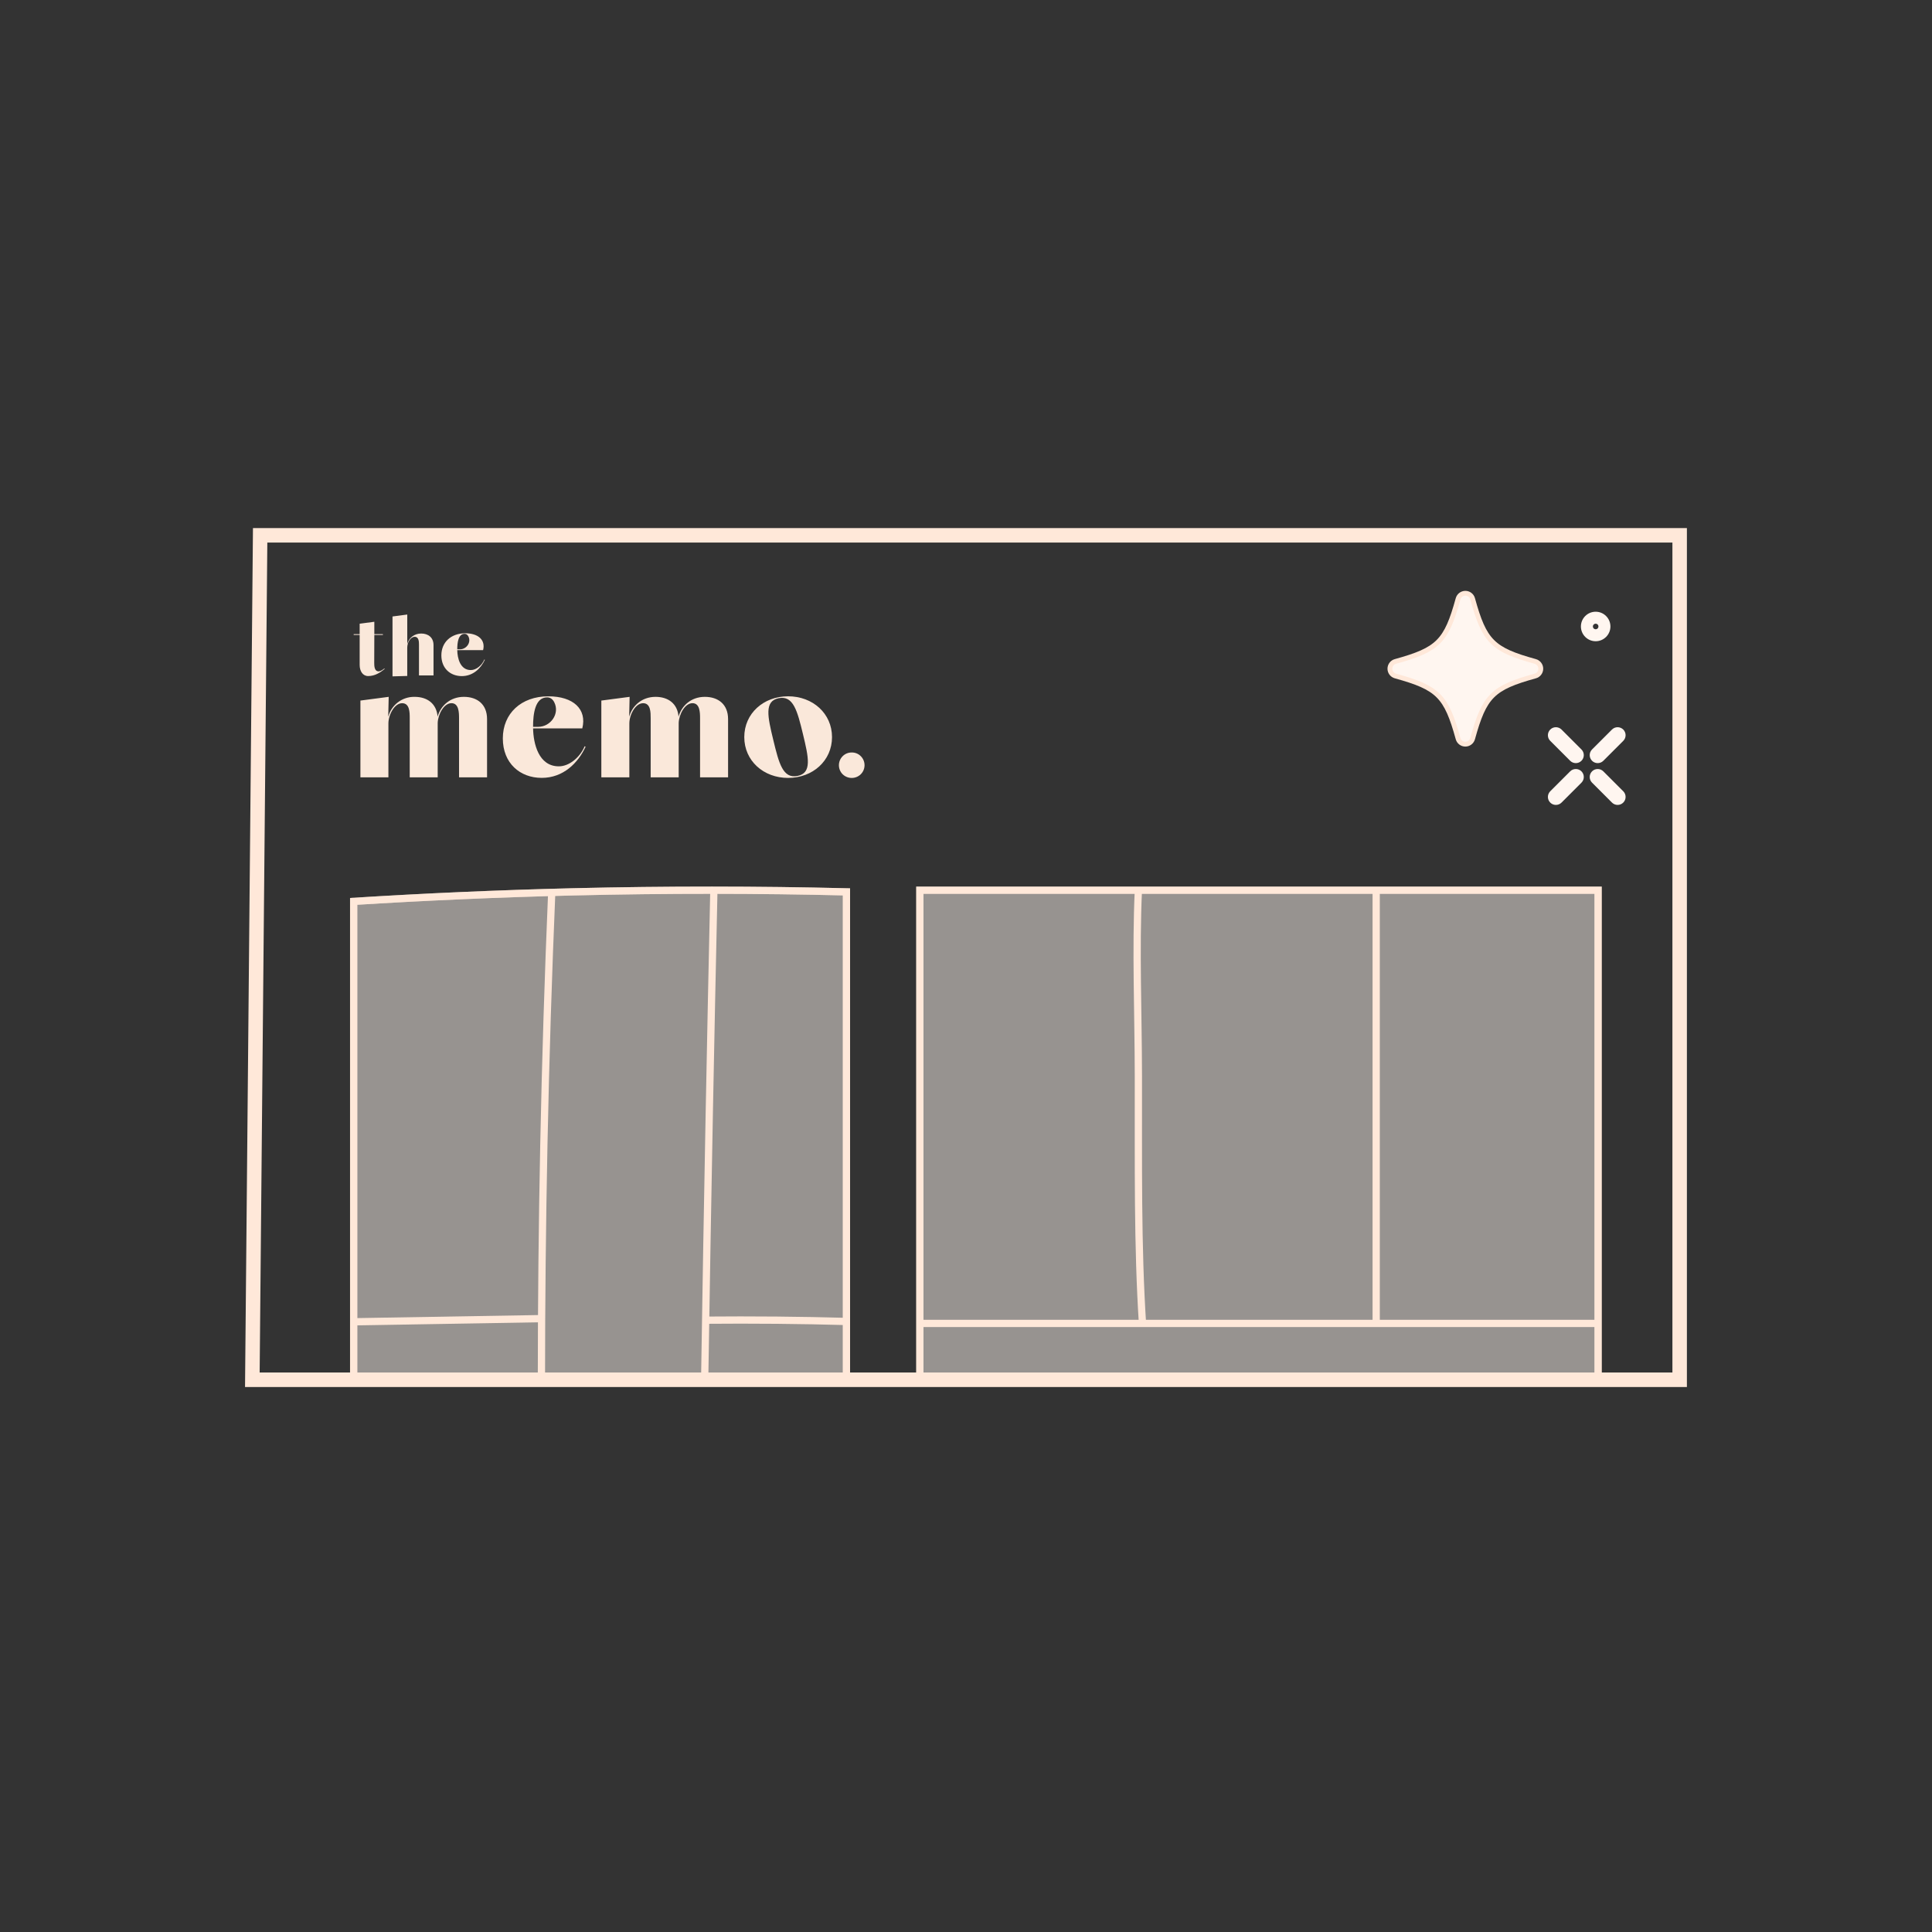 <svg viewBox="0 0 800 800" xmlns:xlink="http://www.w3.org/1999/xlink" xmlns="http://www.w3.org/2000/svg" data-name="Layer 1" id="Layer_1">
  <rect x="0" y="0" width="800" height="800" fill="#333333" stroke="none"/>
  <defs>
    <style>
      .cls-1, .cls-2, .cls-3 {
        fill: none;
      }

      .cls-2 {
        stroke-width: 6px;
      }

      .cls-2, .cls-4, .cls-3, .cls-5 {
        stroke: #ffe8d9;
        stroke-miterlimit: 10;
      }

      .cls-4 {
        opacity: .49;
      }

      .cls-4, .cls-3 {
        stroke-width: 3px;
      }

      .cls-4, .cls-6, .cls-5 {
        fill: #fff6f0;
      }

      .cls-7 {
        fill: #fae8da;
      }

      .cls-8 {
        clip-path: url(#clippath-1);
      }

      .cls-9 {
        clip-path: url(#clippath);
      }

      .cls-5 {
        stroke-width: 2px;
      }
    </style>
    <clipPath id="clippath">
      <rect height="67.68" width="211.54" y="254.45" x="146.45" class="cls-1"></rect>
    </clipPath>
    <clipPath id="clippath-1">
      <rect height="67.68" width="211.54" y="254.45" x="146.45" class="cls-1"></rect>
    </clipPath>
  </defs>
  <g>
    <path d="M146.45,570.83v-197.59c29.2-1.83,59.4-3.18,90.54-3.94,39.3-.95,77.18-.88,113.51,0v201.53h-204.05Z" class="cls-4"></path>
    <path d="M228.46,369.52c-1.44,34.13-2.54,68.93-3.26,104.36-.67,33.03-1,65.52-1.01,97.44" class="cls-3"></path>
    <path d="M146.45,547.32c26.22-.44,52.45-.88,78.67-1.32" class="cls-3"></path>
    <path d="M295.6,368.62c-.68,30.69-1.31,61.39-1.9,92.09-.7,36.71-1.33,73.42-1.9,110.12" class="cls-3"></path>
    <path d="M291.81,546.66c9.8-.09,19.75-.09,29.87,0,9.76.09,19.37.27,28.83.53" class="cls-3"></path>
    <path d="M380.89,368.62c51.25,0,102.51,0,153.76,0,42.36,0,84.73,0,127.09,0v202.21h-280.85v-202.21Z" class="cls-4"></path>
    <path d="M380.89,548h280.21" class="cls-3"></path>
    <path d="M473.11,548.49c-2.13-32.49-1.67-66.7-1.73-102.77-.04-26.63-1.14-52.46,0-77.11" class="cls-3"></path>
    <path d="M569.85,548.49v-179.88" class="cls-3"></path>
    <path d="M107.72,221.66h587.79v349.67H104.49c1.08-116.56,2.16-233.11,3.23-349.67Z" class="cls-2"></path>
    <g data-name="Layer 2" id="Layer_2">
      <g class="cls-9">
        <g class="cls-8">
          <path d="M192.08,288.55c-5.69,0-9.64,3.71-10.88,8.2-.44-5.45-4.33-8.2-9.53-8.2-5.11-.09-9.61,3.32-10.91,8.26l.19-8.26-11.71,1.54v31.78h11.59v-22.3c0-3.69,2.56-8.39,5.69-8.39s3.14,3.81,3.14,6.25v24.45h11.58v-22.56c.15-3.65,2.63-8.15,5.69-8.15s3.15,3.81,3.15,6.25v24.45h11.6v-24.11c0-6.14-4.08-9.21-9.6-9.21" class="cls-7"></path>
          <path d="M291.85,288.55c-5.69,0-9.64,3.71-10.88,8.2-.44-5.45-4.33-8.2-9.53-8.2-5.69,0-9.71,3.76-10.91,8.26l.18-8.26-11.71,1.54v31.78h11.6v-22.3c0-3.69,2.56-8.39,5.7-8.39s3.13,3.81,3.13,6.25v24.45h11.6v-22.56c.15-3.65,2.64-8.15,5.7-8.15s3.15,3.81,3.15,6.25v24.45h11.6v-24.11c-.01-6.14-4.1-9.21-9.63-9.21" class="cls-7"></path>
          <path d="M231.39,317.32c-8.39,0-10.54-9.46-10.65-15.7h20.37c2.01-7.96-3.69-13.29-14.05-13.29-11.28,0-18.85,7.13-18.85,17.42s7.11,16.35,16.09,16.35,15.08-6.2,18.18-12.91l-.39-.18c-1.92,4.55-6.31,8.31-10.69,8.31M226.56,288.77c1.38,0,2.34.82,2.96,2.05,2.35,4.68-1.48,10.15-6.71,10.15h-2.08c0-5.37.81-12.2,5.83-12.2" class="cls-7"></path>
          <path d="M326.34,288.32c-10.2,0-18.15,7.11-18.15,16.9s7.95,16.9,18.15,16.9,18.18-7.13,18.18-16.9-7.96-16.9-18.18-16.9M330.23,321.3c-6.05,1.21-7.68-5.19-10.02-14.86-2.34-9.66-3.82-16.12,2.23-17.33,6.05-1.21,7.72,5.22,10.05,14.88,2.33,9.67,3.82,16.09-2.26,17.31" class="cls-7"></path>
          <path d="M352.67,311.59c-1.41-.02-2.77.54-3.75,1.54-2.06,2.06-2.06,5.41,0,7.47,2.09,2.04,5.43,2.04,7.51,0,2.07-2.06,2.08-5.4.02-7.47,0,0-.01-.01-.02-.02-.99-1-2.35-1.55-3.76-1.52" class="cls-7"></path>
          <path d="M200.77,273.19l-.21-.1c-1.02,2.4-3.32,4.37-5.62,4.37-4.42,0-5.54-4.97-5.6-8.25h10.7c1.05-4.18-1.95-6.98-7.38-6.98-5.93,0-9.9,3.73-9.9,9.14s3.75,8.59,8.46,8.59,7.92-3.25,9.55-6.78M192.4,262.46c.73,0,1.23.43,1.56,1.08,1.24,2.45-.78,5.33-3.53,5.33h-1.09c0-2.82.43-6.41,3.06-6.41" class="cls-7"></path>
          <path d="M156.78,277.99c-1.79,0-1.82-2.28-1.82-3.56l.04-11.52h3.55v-.32h-3.55v-5.13l-6.07.8v4.33h-2.48v.32h2.48v12.43c0,2.54,1.27,4.6,3.52,4.6,2.81,0,5.06-1.46,6.85-3l-.13-.16c-.71.54-1.5,1.2-2.38,1.2" class="cls-7"></path>
          <path d="M168.64,268.06c0-1.93,1.3-4.37,3.09-4.37,1.69,0,1.76,1.99,1.76,3.26v12.72h6.02v-12.55c0-3.2-2.25-4.79-5.12-4.79-2.96,0-5.13,1.95-5.75,4.31v-12.18l-6.11.81v24.8l6.1-.17v-11.83Z" class="cls-7"></path>
        </g>
      </g>
    </g>
    <path d="M146.45,570.83v-197.59c29.2-1.83,59.4-3.18,90.54-3.94,39.3-.95,77.18-.88,113.51,0v201.53h-204.05Z" class="cls-3"></path>
    <path d="M380.89,368.62c51.25,0,102.51,0,153.76,0,42.36,0,84.73,0,127.09,0v202.21h-280.85v-202.21Z" class="cls-3"></path>
  </g>
  <path d="M606.77,308.14h0c-1.41,0-2.64-.94-3.01-2.29-4.88-17.67-8.27-21.06-25.94-25.94-1.35-.38-2.29-1.61-2.29-3.01,0-1.41.94-2.64,2.29-3.01,17.67-4.88,21.07-8.27,25.94-25.94.38-1.35,1.61-2.29,3.01-2.29,1.41,0,2.64.94,3.01,2.29,4.88,17.67,8.28,21.07,25.94,25.94,1.35.38,2.29,1.61,2.29,3.01s-.94,2.64-2.29,3.01c-17.67,4.88-21.06,8.28-25.94,25.94-.38,1.35-1.61,2.29-3.01,2.29Z" class="cls-5"></path>
  <path d="M660.73,265.52c-3.37,0-6.11-2.74-6.11-6.11,0-3.37,2.74-6.11,6.11-6.11s6.11,2.74,6.11,6.11c0,3.37-2.74,6.11-6.11,6.11ZM660.73,258.25c-.64,0-1.16.52-1.16,1.16s.52,1.16,1.16,1.16,1.16-.52,1.16-1.16-.52-1.16-1.16-1.16Z" class="cls-6"></path>
  <g>
    <path d="M661.57,315.99c-.85,0-1.69-.32-2.34-.97-1.29-1.29-1.29-3.39,0-4.68l8.25-8.25c1.29-1.29,3.38-1.29,4.68,0,1.29,1.29,1.29,3.39,0,4.68l-8.25,8.25c-.65.65-1.49.97-2.34.97Z" class="cls-6"></path>
    <path d="M644.26,333.3c-.85,0-1.69-.32-2.34-.97-1.29-1.29-1.29-3.39,0-4.68l8.25-8.25c1.29-1.29,3.38-1.29,4.68,0,1.29,1.29,1.29,3.39,0,4.68l-8.25,8.25c-.65.65-1.49.97-2.34.97Z" class="cls-6"></path>
    <path d="M669.82,333.3c-.85,0-1.69-.32-2.34-.97l-8.25-8.25c-1.29-1.29-1.29-3.39,0-4.68,1.29-1.29,3.38-1.29,4.68,0l8.25,8.25c1.29,1.29,1.29,3.39,0,4.68-.65.65-1.49.97-2.34.97Z" class="cls-6"></path>
    <path d="M652.51,315.99c-.85,0-1.69-.32-2.34-.97l-8.25-8.25c-1.29-1.29-1.29-3.39,0-4.68s3.38-1.29,4.68,0l8.25,8.25c1.29,1.29,1.29,3.39,0,4.68-.65.65-1.49.97-2.34.97Z" class="cls-6"></path>
  </g>
</svg>